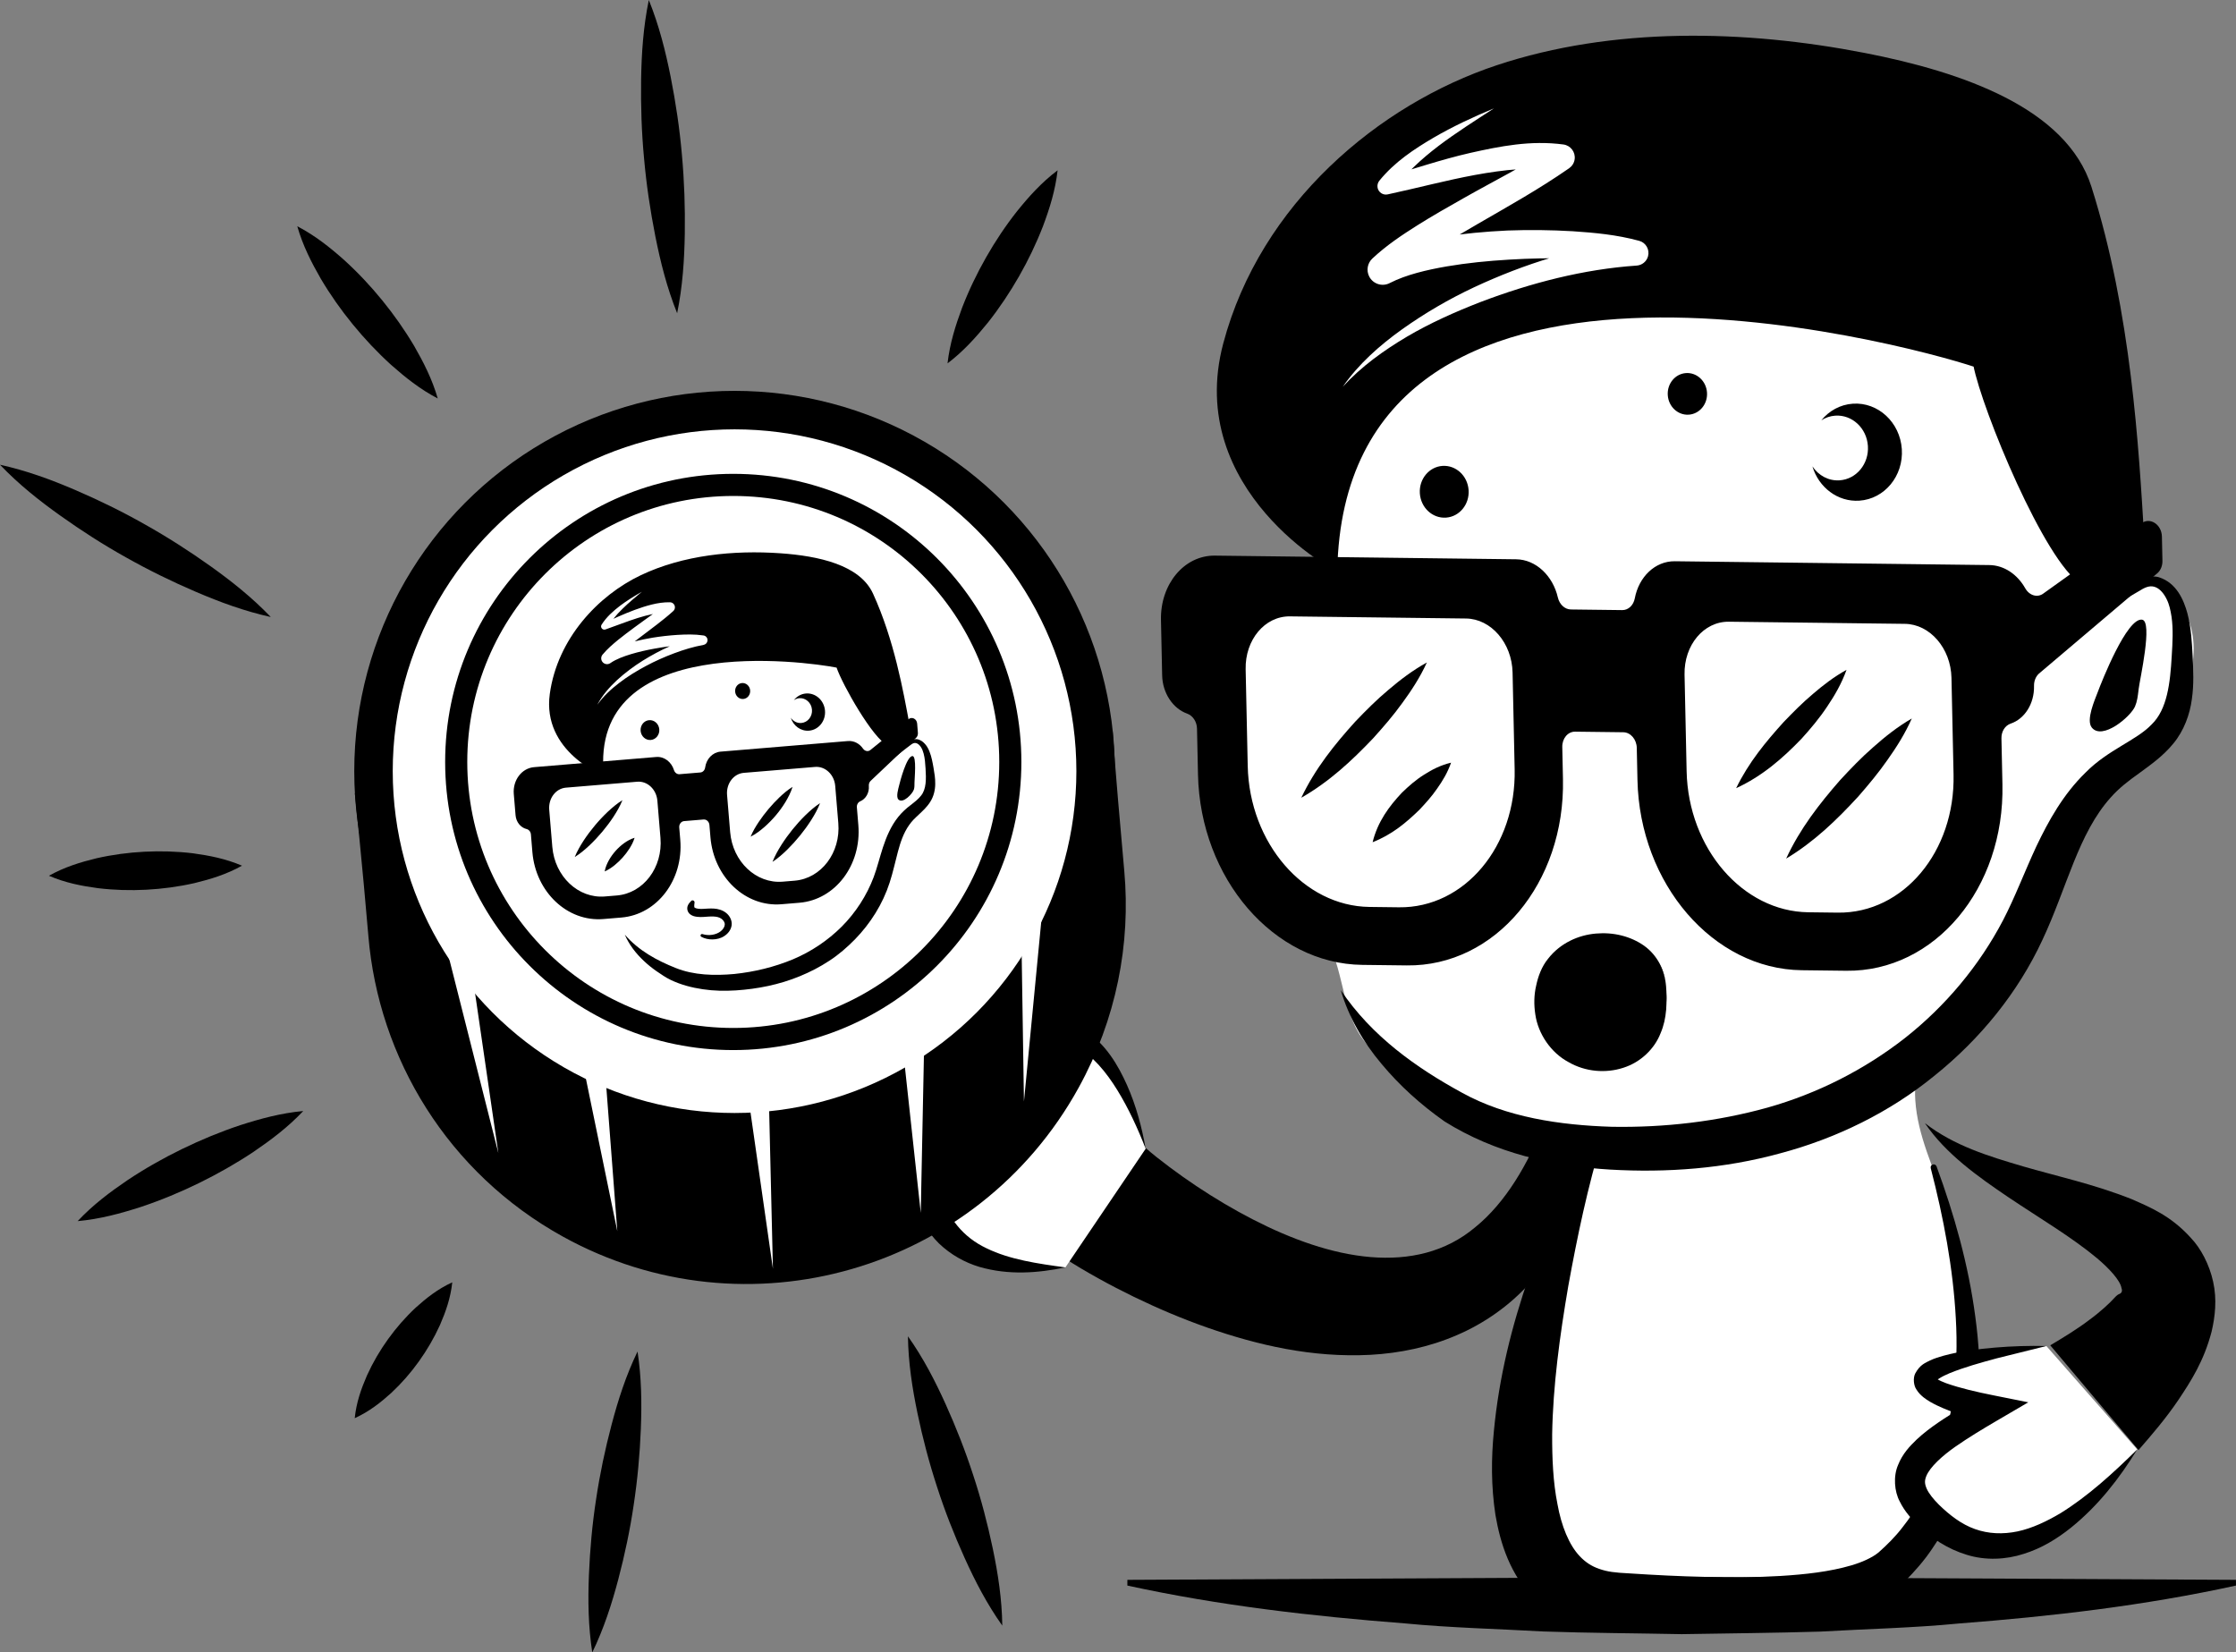 <svg xmlns="http://www.w3.org/2000/svg" xmlns:xlink="http://www.w3.org/1999/xlink" x="0" y="0" version="1.1" viewBox="0 0 117.267 86.659"><rect x="0" y="0" width="117.267" height="86.659" fill="#808080" stroke="none"/><path style="fill:#fff" d="M68.953,23.971c0.321,1.728,0.641,3.456,0.962,5.184c0.06,0.323,0.115,0.677-0.048,0.962	c-0.142,0.247-0.417,0.383-0.687,0.474c-1.734,0.584-4.187,0.118-4.951,1.78c-0.236,0.512-0.213,1.101-0.183,1.664	c0.141,2.665,0.345,5.327,0.612,7.983c0.16,1.586,0.397,3.293,1.505,4.439c0.869,0.899,2.157,1.314,2.984,2.251	c1.37,1.552,1.08,4.029,2.277,5.718c0.603,0.851,1.525,1.413,2.433,1.926c2.489,1.404,5.084,2.618,7.757,3.629	c-0.477,4.99-0.954,9.981-1.431,14.971c-0.257,2.685-0.371,5.777,1.58,7.639c1.372,1.309,3.39,1.611,5.271,1.85	c4.084,0.519,8.736,0.875,11.809-1.865c1.18-1.052,1.984-2.463,2.607-3.916c2.11-4.917,2.312-10.623,0.556-15.677	c-0.603-1.736-1.436-3.434-1.557-5.268c-0.05-0.751,0.029-1.53,0.378-2.197c0.371-0.709,1.009-1.23,1.595-1.775	c1.6-1.487,2.913-3.283,3.845-5.259c0.746-1.582,1.254-3.287,2.207-4.754c1.336-2.059,3.442-3.496,4.957-5.427	c1.515-1.931,2.331-4.858,0.786-6.765c-0.523-0.646-1.25-1.086-1.916-1.583c-4.231-3.158-5.962-8.556-8.551-13.157	c-0.407-0.723-0.856-1.451-1.519-1.949c-0.708-0.532-1.598-0.756-2.47-0.913c-2.291-0.412-4.631-0.446-6.958-0.46	c-5.155-0.03-10.311,0.038-15.464,0.203c-2.233,0.072-4.667,0.239-6.322,1.741c-1.409,1.279-1.935,3.262-2.151,5.153	c-0.358,3.139-0.043,6.353,0.917,9.363"/><g><g><path d="M60.077,60.196c0.319,0.289,0.822,0.683,1.264,1.013c0.458,0.344,0.93,0.676,1.409,0.996 c0.96,0.64,1.951,1.229,2.961,1.748c2.016,1.037,4.137,1.803,6.168,1.972c2.025,0.167,3.931-0.253,5.491-1.566 c1.581-1.28,2.78-3.312,3.633-5.522l2.941,0.883c-0.632,2.605-1.655,5.326-3.734,7.594c-1.019,1.134-2.345,2.08-3.801,2.704 c-1.455,0.633-3.016,0.95-4.534,1.034c-3.056,0.161-5.911-0.506-8.553-1.426c-1.326-0.466-2.607-1.01-3.855-1.615 c-0.624-0.304-1.24-0.622-1.85-0.961c-0.627-0.351-1.178-0.664-1.879-1.127L60.077,60.196z"/></g><g><path d="M107.526,70.554c0.716-0.428,1.444-0.872,2.028-1.319c0.6-0.435,1.117-0.921,1.35-1.184 c0.11-0.123,0.205-0.184,0.268-0.199c0.052-0.028,0.164-0.102,0.089-0.304c-0.067-0.4-0.644-1.024-1.278-1.559 c-1.323-1.106-3.021-2.105-4.639-3.192c-1.609-1.089-3.298-2.28-4.393-3.896c1.53,1.187,3.339,1.735,5.152,2.269 c1.83,0.532,3.694,0.927,5.684,1.714c0.988,0.436,2.063,0.872,3.112,2.035c0.522,0.545,0.973,1.398,1.17,2.303 c0.207,0.935,0.1,1.832-0.081,2.61c-0.402,1.545-1.083,2.599-1.739,3.581c-0.67,0.989-1.377,1.809-2.095,2.634L107.526,70.554z"/></g><g><g><path d="M84.052,59.663c-0.785,2.574-1.334,5.191-1.806,7.796c-0.445,2.606-0.801,5.219-0.843,7.762 c-0.005,1.266,0.049,2.517,0.277,3.656c0.203,1.14,0.609,2.151,1.175,2.742c0.284,0.299,0.604,0.518,1.018,0.659 c0.435,0.153,0.824,0.198,1.569,0.235c1.334,0.088,2.664,0.155,3.989,0.184c1.324,0.033,2.642,0.03,3.939-0.048 c1.291-0.079,2.582-0.22,3.722-0.555c0.564-0.166,1.084-0.398,1.427-0.677c0.447-0.398,0.882-0.828,1.256-1.317 c0.766-0.963,1.364-2.083,1.794-3.277c0.863-2.391,1.157-5.043,1.004-7.678c-0.143-2.642-0.642-5.281-1.315-7.88 c-0.023-0.085,0.027-0.173,0.112-0.196c0.08-0.021,0.163,0.023,0.192,0.099c0.932,2.536,1.673,5.164,2.033,7.885 c0.368,2.709,0.337,5.548-0.446,8.29c-0.396,1.365-0.994,2.696-1.829,3.897c-0.408,0.607-0.897,1.164-1.423,1.693 c-0.668,0.618-1.401,0.955-2.105,1.221c-2.836,0.969-5.587,1.065-8.323,1.246c-1.367,0.063-2.728,0.103-4.085,0.139 c-0.596,0.026-1.571,0.041-2.426-0.216c-0.875-0.237-1.757-0.72-2.416-1.38c-1.351-1.339-1.857-3.007-2.114-4.493 c-0.23-1.516-0.222-2.975-0.082-4.393c0.268-2.835,0.942-5.534,1.848-8.134c0.923-2.587,2.005-5.131,3.575-7.403 c0.051-0.073,0.151-0.091,0.224-0.041c0.059,0.041,0.082,0.114,0.063,0.179L84.052,59.663z"/></g></g><g><path style="fill:#fff" d="M60.085,60.243c-2.605-9.273-8.06-6.559-6.571-1.754c-5.244-1.147-5.563,1.86-5.021,3.919 c0.919,3.49,3.812,4.212,7.383,4.058"/><path d="M60.085,60.243c-0.419-1.071-0.898-2.115-1.485-3.07c-0.581-0.942-1.31-1.837-2.189-2.3 c-0.892-0.486-1.786-0.22-2.177,0.591c-0.393,0.8-0.357,1.858-0.029,2.812l0.396,1.15l-1.242-0.23 c-0.682-0.126-1.364-0.195-2.006-0.186c-0.639,0.015-1.237,0.157-1.616,0.451c-0.768,0.527-0.804,1.949-0.382,3.174 c0.358,1.245,1.162,2.254,2.384,2.829c1.213,0.593,2.674,0.806,4.137,1.003c-1.444,0.298-2.975,0.419-4.513-0.027 c-0.762-0.228-1.505-0.642-2.114-1.224c-0.601-0.591-1.033-1.332-1.323-2.092c-0.287-0.757-0.44-1.58-0.392-2.457 c0.038-0.856,0.425-1.892,1.257-2.475c0.811-0.583,1.727-0.712,2.536-0.724c0.821-0.008,1.595,0.135,2.342,0.315l-0.845,0.921 c-0.345-1.211-0.415-2.637,0.322-3.87c0.367-0.601,0.993-1.119,1.743-1.259c0.751-0.145,1.473,0.101,2.013,0.459 c1.097,0.734,1.726,1.809,2.205,2.874C59.584,57.984,59.884,59.11,60.085,60.243z"/></g><path d="M112.163,36.125c-0.004,0.031-0.007,0.062-0.011,0.093c-0.034,0.282-0.068,0.57-0.18,0.829 c-0.236,0.547-1.717,1.791-2.267,1.11c-0.318-0.394,0.163-1.464,0.303-1.84c0.213-0.572,1.539-3.937,2.333-3.819 C112.918,32.584,112.22,35.64,112.163,36.125z"/><ellipse cx="88.472" cy="20.658" rx="1.031" ry="1.093" transform="matrix(0.998 -0.067 0.067 0.998 -1.184 5.967)"/><ellipse cx="75.722" cy="25.79" rx="1.281" ry="1.359" transform="matrix(0.998 -0.067 0.067 0.998 -1.556 5.125)"/><path d="M99.741,23.553c-0.094-1.404-1.244-2.471-2.567-2.382c-0.668,0.045-1.252,0.376-1.656,0.873 c0.214-0.14,0.463-0.228,0.732-0.246c0.883-0.059,1.65,0.652,1.712,1.589c0.063,0.937-0.602,1.744-1.485,1.803 c-0.582,0.039-1.111-0.258-1.424-0.732c0.326,1.104,1.328,1.875,2.461,1.799C98.838,26.168,99.835,24.957,99.741,23.553z"/><path d="M107.182,31.113c-0.318,0.253-0.751,0.124-0.97-0.264c-0.408-0.722-1.102-1.206-1.882-1.215l-16.491-0.2 c-1.037-0.013-1.889,0.817-2.103,1.947c-0.069,0.364-0.338,0.619-0.657,0.615l-2.694-0.033c-0.32-0.004-0.6-0.266-0.684-0.632 c-0.262-1.136-1.15-1.987-2.187-2l-15.8-0.192c-1.602-0.019-2.867,1.491-2.827,3.374l0.062,2.902 c0.02,0.944,0.573,1.748,1.312,2.01c0.297,0.106,0.508,0.423,0.516,0.785l0.052,2.413c0.117,5.455,3.974,9.923,8.614,9.979 l2.337,0.028c4.64,0.056,8.307-4.32,8.19-9.775l-0.036-1.68c-0.01-0.449,0.292-0.808,0.673-0.804l2.526,0.031 c0.382,0.005,0.699,0.372,0.708,0.821l0.036,1.68c0.117,5.455,3.974,9.923,8.614,9.979l2.337,0.028 c4.64,0.056,8.307-4.32,8.19-9.775l-0.052-2.413c-0.008-0.362,0.19-0.674,0.483-0.773c0.728-0.244,1.247-1.035,1.226-1.98l0,0 c-0.005-0.252,0.089-0.488,0.255-0.64l6.224-5.276c0.166-0.152,0.26-0.388,0.255-0.64l-0.027-1.27 c-0.014-0.651-0.641-1.045-1.092-0.686L107.182,31.113z M73.369,47.582l-1.551-0.019c-3.437-0.042-6.294-3.351-6.381-7.392 l-0.109-5.073c-0.033-1.547,1.007-2.789,2.323-2.773l9.232,0.112c1.316,0.016,2.41,1.283,2.444,2.831l0.109,5.073 C79.523,44.382,76.807,47.624,73.369,47.582z M96.387,47.862l-1.551-0.019c-3.437-0.042-6.294-3.351-6.381-7.392l-0.109-5.073 c-0.033-1.547,1.007-2.789,2.323-2.773l9.232,0.112c1.316,0.016,2.41,1.283,2.444,2.831l0.109,5.073 C102.541,44.661,99.825,47.903,96.387,47.862z"/><g><path d="M68.246,41.836c0.727-1.527,1.741-2.786,2.823-3.983c0.557-0.583,1.126-1.156,1.75-1.677 c0.618-0.527,1.269-1.023,2.013-1.433c-0.353,0.772-0.8,1.458-1.28,2.114c-0.474,0.661-1.003,1.27-1.544,1.869 C70.896,39.893,69.715,40.998,68.246,41.836z"/></g><g><path d="M71.987,44.168c0.263-1.069,0.859-1.879,1.538-2.598c0.356-0.345,0.728-0.673,1.156-0.94 c0.422-0.272,0.879-0.505,1.421-0.633c-0.185,0.525-0.445,0.956-0.73,1.358c-0.279,0.407-0.603,0.765-0.934,1.116 C73.744,43.143,73.01,43.767,71.987,44.168z"/></g><g><path d="M91.052,41.335c0.657-1.351,1.553-2.431,2.497-3.474c0.487-0.506,0.981-1.006,1.525-1.464 c0.538-0.463,1.106-0.902,1.767-1.268c-0.255,0.712-0.617,1.34-1.02,1.934c-0.397,0.599-0.857,1.144-1.335,1.673 C93.5,39.763,92.419,40.707,91.052,41.335z"/></g><g><path d="M93.675,45.028c0.721-1.562,1.735-2.862,2.817-4.102c0.557-0.604,1.127-1.199,1.752-1.743 c0.619-0.55,1.272-1.069,2.02-1.503c-0.35,0.791-0.795,1.496-1.274,2.171c-0.473,0.68-1.002,1.311-1.542,1.931 C96.332,42.993,95.15,44.142,93.675,45.028z"/></g><path d="M70.132,29.949c-0.002,0.121-8.03-4.203-5.98-11.933c1.951-7.355,8.178-12.546,14.342-14.594 c6.091-2.025,13.005-1.871,19.308-0.644c5.096,0.993,10.575,2.882,11.884,7.019c2.1,6.635,2.479,13.677,2.771,18.465l-3.326,2.35 c-1.876-1.108-5.184-9.117-5.639-11.453l0.1,0.096C99.757,17.973,70.519,10.125,70.132,29.949z"/><g><path style="fill:#fff" d="M70.42,20.285c0.824-1.188,1.931-2.171,3.113-3.015c1.186-0.845,2.452-1.583,3.773-2.203 c2.646-1.235,5.461-2.124,8.424-2.462l-0.12,1.301c-0.998-0.223-2.102-0.312-3.19-0.347c-1.094-0.034-2.195-0.008-3.29,0.058 c-1.095,0.064-2.188,0.173-3.254,0.354c-1.055,0.183-2.132,0.437-2.967,0.862l-0.031,0.016c-0.392,0.199-0.871,0.043-1.07-0.348 c-0.165-0.323-0.087-0.706,0.165-0.942c0.757-0.708,1.553-1.23,2.352-1.738c0.8-0.501,1.609-0.964,2.418-1.419 c1.607-0.913,3.267-1.736,4.746-2.71l0.287,1.254c-1.38-0.222-2.921-0.043-4.415,0.229c-1.509,0.278-2.997,0.678-4.555,1.013 l-0.029,0.006c-0.24,0.052-0.476-0.101-0.528-0.341c-0.029-0.136,0.009-0.273,0.089-0.374c0.8-0.985,1.819-1.654,2.837-2.254 c1.026-0.596,2.091-1.092,3.175-1.542c-0.983,0.641-1.973,1.265-2.896,1.962c-0.916,0.698-1.777,1.482-2.388,2.371L72.598,9.31 c1.469-0.423,2.969-0.94,4.519-1.293c1.55-0.346,3.152-0.67,4.876-0.44c0.376,0.05,0.64,0.396,0.59,0.772 c-0.026,0.198-0.135,0.365-0.287,0.472L82.28,8.832c-1.576,1.095-3.187,1.989-4.777,2.91c-0.794,0.458-1.581,0.919-2.338,1.404 c-0.752,0.484-1.492,1-2.079,1.557l-0.936-1.274c1.177-0.58,2.322-0.803,3.469-1c1.146-0.183,2.289-0.285,3.433-0.34 c1.144-0.042,2.288-0.03,3.434,0.038c1.148,0.078,2.291,0.18,3.471,0.5l0.008,0.002c0.353,0.095,0.561,0.458,0.466,0.812 c-0.076,0.279-0.32,0.468-0.594,0.487c-2.771,0.189-5.556,0.907-8.201,1.915c-1.322,0.514-2.625,1.093-3.852,1.815 C72.564,18.382,71.394,19.22,70.42,20.285z"/></g><g><path d="M70.317,51.927c1.623,2.418,3.956,4.066,6.359,5.38c2.328,1.287,5.128,1.702,7.857,1.786 c2.77,0.048,5.54-0.276,8.167-1.007c2.628-0.743,5.069-1.981,7.202-3.645c2.122-1.672,3.893-3.787,5.144-6.172 c0.625-1.197,1.125-2.537,1.753-3.887c0.638-1.339,1.411-2.732,2.577-3.865c1.18-1.201,2.674-1.687,3.467-2.525 c0.819-0.789,0.973-2.173,1.054-3.591c0.044-0.716,0.084-1.404-0.011-2.06c-0.053-0.332-0.115-0.638-0.254-0.914 c-0.133-0.275-0.331-0.524-0.566-0.625c-0.241-0.106-0.49-0.051-0.811,0.154l-0.929,0.541l-1.848,1.121l1.694-1.345l0.864-0.659 c0.25-0.209,0.734-0.487,1.2-0.337c0.904,0.296,1.286,1.165,1.483,1.891c0.199,0.756,0.235,1.519,0.273,2.238 c0.033,0.722,0.076,1.478-0.041,2.269c-0.103,0.782-0.407,1.639-0.966,2.315c-0.548,0.672-1.207,1.126-1.783,1.551 c-0.594,0.423-1.074,0.795-1.495,1.27c-1.717,1.903-2.298,4.727-3.588,7.474c-1.289,2.782-3.275,5.208-5.651,7.118 c-2.362,1.935-5.181,3.305-8.102,4.081c-2.923,0.804-5.949,1.026-8.926,0.854c-2.986-0.178-6.029-0.862-8.678-2.523 c-1.248-0.88-2.352-1.871-3.314-3.028C71.488,54.649,70.724,53.327,70.317,51.927z"/></g><g><path d="M87.378,51.731c-0.286-3.426-5.504-3.171-6.013,0.004C80.614,56.413,87.845,57.317,87.378,51.731z"/><path d="M87.378,51.731c-0.048-0.827-0.547-1.606-1.268-1.949c-0.715-0.352-1.557-0.328-2.248-0.063 c-0.701,0.255-1.246,0.765-1.503,1.321c-0.122,0.287-0.201,0.567-0.209,0.886c-0.013,0.341,0.013,0.66,0.071,0.959 c0.117,0.6,0.431,1.094,0.898,1.51c0.48,0.389,1.131,0.679,1.838,0.674c0.703,0.01,1.443-0.339,1.896-1 C87.301,53.407,87.445,52.546,87.378,51.731z M87.378,51.731c0.048,0.813,0.054,1.665-0.292,2.462 c-0.311,0.802-1.032,1.515-1.955,1.806c-0.912,0.297-1.986,0.217-2.876-0.302c-0.909-0.485-1.59-1.471-1.736-2.501 c-0.079-0.51-0.068-1.024,0.043-1.497c0.102-0.495,0.294-1.013,0.624-1.416c0.644-0.832,1.608-1.249,2.514-1.324 c0.912-0.082,1.819,0.141,2.523,0.637C86.93,50.1,87.325,50.913,87.378,51.731z"/></g><g><path style="fill:#fff" d="M107.321,70.589c0,0-12.114,1.209-2.952,3.287c-4.73,2.538-5.032,3.923-3.043,5.75 c2.515,2.311,6.03,2.363,10.76-3.612"/><path d="M107.321,70.59l-2.594,0.644c-0.852,0.229-1.71,0.468-2.486,0.784c-0.19,0.081-0.376,0.169-0.529,0.266 c-0.149,0.08-0.284,0.242-0.219,0.177c0.039-0.046,0.015-0.201,0.005-0.202c-0.002-0.012,0.037,0.026,0.091,0.06 c0.118,0.075,0.294,0.155,0.478,0.222c0.753,0.266,1.612,0.461,2.461,0.631l1.845,0.37l-1.663,0.973 c-0.748,0.438-1.487,0.884-2.171,1.361c-0.664,0.466-1.322,1.053-1.517,1.542c-0.091,0.232-0.09,0.389,0.024,0.655 c0.115,0.258,0.357,0.553,0.633,0.831c0.571,0.557,1.191,1.036,1.897,1.285c0.7,0.252,1.465,0.284,2.236,0.123 c0.771-0.165,1.528-0.526,2.255-0.957c1.445-0.896,2.752-2.094,4.018-3.339c-0.93,1.515-2.04,2.947-3.479,4.106 c-0.721,0.575-1.536,1.08-2.478,1.37c-0.93,0.303-2.007,0.354-2.988,0.045c-0.981-0.297-1.847-0.86-2.537-1.533 c-0.348-0.343-0.704-0.72-0.971-1.261c-0.283-0.524-0.345-1.324-0.089-1.911c0.235-0.594,0.615-0.99,0.974-1.336 c0.367-0.343,0.749-0.629,1.135-0.893c0.77-0.53,1.567-0.961,2.373-1.363l0.182,1.343c-0.881-0.235-1.758-0.462-2.646-0.889 c-0.223-0.11-0.448-0.229-0.689-0.418c-0.121-0.102-0.25-0.214-0.371-0.415c-0.132-0.188-0.186-0.589-0.053-0.838 c0.259-0.475,0.539-0.549,0.773-0.678c0.242-0.109,0.473-0.181,0.702-0.245c0.912-0.248,1.806-0.351,2.705-0.428 C105.527,70.596,106.424,70.57,107.321,70.59z"/></g><g><path style="stroke:#000;stroke-width:1.572;stroke-miterlimit:10" d="M57.567,38.371c0,0,0.064,1.267,0.613,7.376 c0.33,3.665-0.394,7.465-2.307,10.93c-5.1,9.238-16.724,12.593-25.962,7.492c-5.809-3.207-9.291-8.993-9.808-15.143 c-0.305-3.631-0.712-7.511-0.712-7.511"/><circle style="fill:#fff;stroke:#000;stroke-width:2.018;stroke-miterlimit:10" cx="38.524" cy="40.443" r="18.936"/><circle style="fill:#fff;stroke:#000;stroke-width:1.16;stroke-miterlimit:10" cx="38.456" cy="39.96" r="14.53"/><g><path d="M38.076,47.872c-0.188-0.15-0.428-0.21-0.634-0.223c-0.209-0.013-0.408,0.008-0.582,0.016 c-0.086,0.003-0.17,0.002-0.245-0.008c-0.074-0.008-0.142-0.033-0.162-0.045c-0.011-0.006-0.034-0.016-0.039-0.045 c-0.006-0.029-0.004-0.067-0.002-0.111c0.002-0.024,0.003-0.041,0.008-0.08l0.005-0.03c0.001-0.004,0.002-0.018,0.001-0.027 c0.001,0.001-0.004-0.043-0.029-0.068c-0.018-0.023-0.062-0.037-0.086-0.033c-0.009,0.001-0.019,0.003-0.028,0.006 c-0.037,0.018-0.03,0.022-0.039,0.031c-0.009,0.014-0.063,0.068-0.08,0.087c-0.037,0.041-0.069,0.091-0.094,0.154 c-0.024,0.062-0.037,0.143-0.017,0.233c0.02,0.09,0.081,0.174,0.145,0.223c0.132,0.099,0.255,0.114,0.365,0.13 c0.111,0.013,0.214,0.012,0.316,0.007c0.387-0.027,0.736-0.068,0.958,0.096c0.11,0.08,0.181,0.195,0.173,0.307 c-0.006,0.117-0.09,0.252-0.212,0.347c-0.243,0.193-0.627,0.251-0.954,0.149l-0.002-0.001c-0.035-0.011-0.074,0.004-0.092,0.037 c-0.021,0.038-0.007,0.085,0.031,0.106c0.18,0.099,0.385,0.14,0.591,0.137c0.204-0.004,0.42-0.051,0.606-0.172 c0.182-0.117,0.352-0.301,0.392-0.562C38.406,48.266,38.262,48.014,38.076,47.872z"/><path d="M47.96,41.041c0,0.012,0,0.024,0,0.036c0,0.109,0.001,0.22-0.03,0.324c-0.064,0.219-0.57,0.762-0.811,0.529 c-0.139-0.135-0.007-0.565,0.029-0.715c0.054-0.228,0.402-1.571,0.71-1.563C48.082,39.657,47.96,40.853,47.96,41.041z"/><ellipse cx="38.927" cy="36.227" rx=".395" ry=".419" transform="matrix(0.997 -0.083 0.083 0.997 -2.869 3.352)"/><ellipse cx="34.068" cy="38.274" rx=".491" ry=".521" transform="matrix(0.997 -0.083 0.083 0.997 -3.056 2.956)"/><path d="M43.267,37.268c0.045,0.538-0.33,1.009-0.837,1.051c-0.436,0.036-0.828-0.256-0.957-0.681 c0.122,0.183,0.328,0.297,0.553,0.278c0.338-0.028,0.588-0.342,0.558-0.701c-0.03-0.359-0.328-0.627-0.667-0.599 c-0.106,0.009-0.201,0.048-0.284,0.105c0.152-0.197,0.376-0.33,0.634-0.352C42.775,36.328,43.222,36.73,43.267,37.268z"/><path d="M45.659,39.324c-0.123,0.11-0.301,0.077-0.399-0.065c-0.182-0.262-0.474-0.422-0.79-0.396l-6.682,0.556 c-0.42,0.035-0.746,0.387-0.806,0.83c-0.019,0.143-0.122,0.251-0.252,0.262l-1.092,0.091c-0.129,0.011-0.249-0.079-0.292-0.217 c-0.132-0.427-0.512-0.721-0.932-0.686l-6.402,0.533c-0.649,0.054-1.126,0.684-1.066,1.407l0.093,1.115 c0.03,0.363,0.273,0.651,0.578,0.724c0.123,0.029,0.216,0.143,0.227,0.282l0.077,0.927c0.174,2.095,1.84,3.667,3.72,3.511 l0.947-0.079c1.88-0.156,3.263-1.982,3.089-4.077l-0.054-0.645c-0.014-0.172,0.099-0.322,0.254-0.335l1.023-0.085 c0.155-0.013,0.292,0.116,0.306,0.289l0.054,0.645c0.174,2.095,1.84,3.667,3.72,3.511l0.947-0.079 c1.88-0.156,3.263-1.982,3.089-4.077l-0.077-0.927C44.927,42.2,45,42.072,45.116,42.023c0.289-0.122,0.481-0.446,0.45-0.809l0,0 c-0.008-0.097,0.025-0.191,0.088-0.256l2.397-2.27c0.064-0.065,0.096-0.159,0.088-0.256L48.1,37.944 c-0.021-0.25-0.284-0.378-0.458-0.222L45.659,39.324z M32.351,46.962l-0.629,0.052c-1.393,0.116-2.626-1.049-2.756-2.601 l-0.162-1.949c-0.049-0.594,0.343-1.112,0.876-1.157l3.741-0.311c0.533-0.044,1.006,0.402,1.055,0.996l0.162,1.949 C34.768,45.494,33.744,46.846,32.351,46.962z M41.678,46.186l-0.629,0.052c-1.393,0.116-2.626-1.049-2.756-2.601l-0.162-1.949 c-0.049-0.594,0.343-1.112,0.876-1.157l3.741-0.311c0.533-0.044,1.006,0.402,1.055,0.996l0.162,1.949 C44.095,44.718,43.07,46.07,41.678,46.186z"/><g><path d="M30.143,44.946c0.128-0.316,0.295-0.6,0.473-0.874c0.18-0.273,0.375-0.532,0.583-0.781 c0.208-0.249,0.43-0.486,0.667-0.711c0.239-0.223,0.489-0.437,0.778-0.617c-0.127,0.317-0.294,0.6-0.472,0.874 c-0.18,0.273-0.375,0.532-0.584,0.781c-0.209,0.248-0.43,0.486-0.667,0.71C30.683,44.552,30.432,44.765,30.143,44.946z"/></g><g><path d="M31.712,45.701c0.04-0.22,0.123-0.408,0.22-0.586c0.099-0.176,0.217-0.339,0.349-0.488 c0.132-0.149,0.28-0.285,0.443-0.404c0.165-0.118,0.343-0.222,0.557-0.287c-0.064,0.214-0.161,0.392-0.266,0.561 c-0.107,0.167-0.225,0.322-0.354,0.467c-0.129,0.145-0.269,0.281-0.423,0.406C32.082,45.495,31.917,45.611,31.712,45.701z"/></g><g><path d="M39.366,43.878c0.115-0.28,0.264-0.527,0.422-0.766c0.159-0.237,0.33-0.462,0.512-0.679 c0.182-0.216,0.375-0.424,0.581-0.621c0.208-0.196,0.426-0.385,0.684-0.546c-0.09,0.29-0.224,0.549-0.372,0.796 c-0.15,0.246-0.319,0.479-0.504,0.697c-0.185,0.219-0.385,0.425-0.602,0.615C39.868,43.564,39.636,43.74,39.366,43.878z"/></g><g><path d="M40.514,45.199c0.126-0.323,0.292-0.614,0.47-0.896c0.179-0.28,0.374-0.548,0.581-0.805 c0.208-0.257,0.429-0.503,0.666-0.736c0.238-0.232,0.489-0.454,0.779-0.645c-0.126,0.323-0.291,0.615-0.469,0.896 c-0.179,0.28-0.374,0.548-0.582,0.804c-0.208,0.257-0.43,0.502-0.667,0.736C41.054,44.786,40.803,45.009,40.514,45.199z"/></g><path d="M45.786,31.133c-0.692-1.514-2.867-1.977-4.853-2.117c-2.457-0.173-5.097,0.092-7.321,1.148 c-2.251,1.068-4.379,3.336-4.778,6.227c-0.419,3.039,2.84,4.31,2.835,4.264c-0.775-7.515,10.565-5.967,12.206-5.643 c0.304,0.896,1.915,3.74,2.674,4.072l1.156-1.05C47.369,36.224,46.896,33.561,45.786,31.133z M37.104,33.608 c-0.016,0.11-0.101,0.193-0.205,0.212c-0.523,0.096-1.042,0.252-1.549,0.443c-0.507,0.19-1.005,0.411-1.485,0.669 c-0.48,0.257-0.947,0.542-1.38,0.874c-0.433,0.331-0.841,0.703-1.16,1.156c0.257-0.492,0.631-0.919,1.04-1.299 c0.413-0.377,0.863-0.713,1.337-1.011c0.457-0.284,0.932-0.541,1.426-0.76c-0.267,0.035-0.534,0.074-0.799,0.124 c-0.414,0.075-0.825,0.167-1.223,0.286c-0.393,0.119-0.794,0.265-1.088,0.469l-0.008,0.006c-0.139,0.096-0.329,0.061-0.425-0.078 c-0.08-0.115-0.069-0.267,0.017-0.369c0.255-0.305,0.534-0.541,0.814-0.772c0.281-0.228,0.568-0.442,0.854-0.653 c0.323-0.24,0.652-0.47,0.972-0.704c-0.265,0.054-0.53,0.125-0.794,0.208c-0.561,0.177-1.109,0.398-1.687,0.599l-0.011,0.004 c-0.089,0.031-0.186-0.016-0.217-0.105c-0.018-0.051-0.009-0.104,0.017-0.146c0.259-0.412,0.613-0.717,0.972-0.995 c0.364-0.274,0.749-0.509,1.14-0.732c-0.345,0.289-0.69,0.576-1.008,0.886c-0.174,0.168-0.338,0.346-0.485,0.532 c0.096-0.043,0.192-0.087,0.289-0.129c0.275-0.122,0.557-0.236,0.843-0.343c0.287-0.105,0.579-0.201,0.883-0.276 c0.303-0.075,0.62-0.125,0.953-0.119c0.146,0.003,0.262,0.123,0.259,0.269c-0.001,0.075-0.034,0.143-0.086,0.19l-0.006,0.006 c-0.273,0.249-0.555,0.471-0.836,0.69c-0.282,0.218-0.564,0.432-0.846,0.642c-0.112,0.084-0.223,0.169-0.334,0.255 c0.312-0.078,0.625-0.141,0.94-0.195c0.434-0.07,0.87-0.119,1.309-0.147c0.441-0.024,0.88-0.04,1.345,0.029l0.007,0.001 C37.029,33.341,37.124,33.47,37.104,33.608z"/><path d="M32.767,49.015c0.731,0.845,1.697,1.363,2.673,1.751c0.947,0.381,2.032,0.408,3.075,0.313 c1.057-0.111,2.096-0.364,3.063-0.765c0.966-0.406,1.837-0.991,2.572-1.724c0.73-0.736,1.305-1.624,1.67-2.591 c0.182-0.485,0.309-1.019,0.486-1.562c0.18-0.54,0.41-1.106,0.8-1.592c0.192-0.243,0.433-0.458,0.651-0.621 c0.217-0.17,0.417-0.325,0.551-0.502c0.275-0.339,0.269-0.873,0.233-1.417c-0.017-0.275-0.034-0.538-0.101-0.784 c-0.036-0.124-0.074-0.238-0.139-0.336c-0.064-0.099-0.15-0.184-0.245-0.211c-0.097-0.029-0.189,0.004-0.302,0.097 c-0.11,0.081-0.219,0.165-0.328,0.25l-0.652,0.513l0.581-0.592c0.098-0.098,0.196-0.195,0.299-0.291 c0.026-0.024,0.05-0.047,0.08-0.071c0.031-0.026,0.064-0.051,0.103-0.07c0.076-0.039,0.17-0.056,0.258-0.044 c0.18,0.027,0.315,0.137,0.419,0.253c0.107,0.118,0.18,0.262,0.234,0.398c0.111,0.279,0.16,0.567,0.209,0.84 c0.046,0.273,0.098,0.559,0.091,0.866c-0.003,0.303-0.078,0.643-0.26,0.927c-0.177,0.282-0.407,0.485-0.606,0.674 c-0.1,0.095-0.197,0.183-0.281,0.272c-0.082,0.091-0.16,0.18-0.228,0.282c-0.28,0.397-0.449,0.881-0.584,1.395 c-0.139,0.514-0.251,1.061-0.433,1.618c-0.361,1.12-1.004,2.136-1.819,2.974c-0.41,0.417-0.854,0.804-1.346,1.123 c-0.489,0.323-1.01,0.59-1.547,0.81c-1.075,0.443-2.217,0.669-3.358,0.743c-0.575,0.036-1.156,0.026-1.732-0.061 c-0.575-0.085-1.151-0.234-1.69-0.494c-0.139-0.063-0.258-0.141-0.379-0.216c-0.121-0.078-0.24-0.156-0.357-0.239 c-0.235-0.164-0.46-0.344-0.667-0.542C33.341,49.996,32.986,49.529,32.767,49.015z"/></g><g><polygon style="fill:#fff" points="40.301 56.649 40.536 66.541 39.132 56.747"/></g><g><polygon style="fill:#fff" points="48.473 54.472 48.289 63.609 47.301 54.523"/></g><g><polygon style="fill:#fff" points="54.71 47.274 53.701 57.77 53.538 47.227"/></g><g><polygon style="fill:#fff" points="31.67 55.342 32.375 64.57 30.509 55.506"/></g><g><polygon style="fill:#fff" points="24.495 49.205 26.136 60.471 23.344 49.434"/></g></g><g><path d="M35.513,16.428c-0.535-1.332-0.874-2.682-1.144-4.038c-0.269-1.356-0.47-2.718-0.592-4.087 c-0.129-1.369-0.174-2.745-0.154-4.127C33.645,2.795,33.737,1.406,34.027,0c0.537,1.332,0.877,2.681,1.147,4.037 c0.268,1.356,0.471,2.718,0.589,4.087c0.125,1.369,0.172,2.745,0.151,4.127C35.891,13.633,35.8,15.022,35.513,16.428z"/></g><g><path d="M49.693,19.057c0.12-1.05,0.421-1.996,0.764-2.918c0.354-0.916,0.776-1.793,1.256-2.638 c0.48-0.845,1.02-1.654,1.628-2.426c0.618-0.766,1.28-1.506,2.125-2.143c-0.118,1.051-0.418,1.998-0.762,2.919 c-0.354,0.916-0.776,1.794-1.258,2.637c-0.482,0.843-1.022,1.653-1.63,2.424C51.195,17.677,50.535,18.418,49.693,19.057z"/></g><g><path d="M47.617,70.08c0.805,1.137,1.422,2.334,1.974,3.553c0.551,1.219,1.037,2.459,1.448,3.725 c0.417,1.263,0.754,2.551,1.029,3.861c0.273,1.31,0.479,2.641,0.497,4.034c-0.807-1.135-1.426-2.333-1.977-3.552 c-0.55-1.219-1.038-2.459-1.445-3.725c-0.414-1.264-0.753-2.552-1.026-3.862C47.845,72.804,47.637,71.473,47.617,70.08z"/></g><g><path d="M22.958,20.898c-0.936-0.49-1.71-1.112-2.447-1.764c-0.727-0.66-1.394-1.37-2.009-2.122 c-0.615-0.752-1.176-1.547-1.677-2.393c-0.491-0.853-0.944-1.737-1.234-2.753c0.938,0.488,1.713,1.109,2.449,1.762 c0.727,0.66,1.394,1.37,2.007,2.123c0.613,0.753,1.174,1.549,1.675,2.394C22.212,19,22.666,19.883,22.958,20.898z"/></g><g><path d="M14.201,32.358c-1.386-0.306-2.675-0.783-3.93-1.321c-1.255-0.538-2.476-1.136-3.659-1.803 c-1.186-0.661-2.331-1.396-3.443-2.188C2.057,26.255,0.98,25.4,0,24.373c1.387,0.304,2.677,0.78,3.932,1.318 c1.254,0.54,2.477,1.136,3.657,1.806c1.184,0.664,2.33,1.397,3.442,2.189C12.142,30.479,13.22,31.333,14.201,32.358z"/></g><g><path d="M12.692,45.4c-0.822,0.459-1.655,0.71-2.491,0.913c-0.836,0.19-1.676,0.302-2.52,0.347 c-0.844,0.046-1.691,0.021-2.542-0.081c-0.852-0.114-1.707-0.278-2.572-0.651c0.822-0.461,1.655-0.713,2.49-0.916 c0.836-0.19,1.676-0.302,2.52-0.345c0.844-0.043,1.691-0.019,2.543,0.083C10.972,44.867,11.826,45.03,12.692,45.4z"/></g><g><path d="M15.904,58.266c-0.804,0.854-1.699,1.522-2.615,2.146c-0.922,0.613-1.878,1.155-2.863,1.637 c-0.985,0.483-2.001,0.902-3.051,1.252c-1.055,0.339-2.133,0.633-3.302,0.739c0.803-0.857,1.697-1.525,2.614-2.148 c0.922-0.613,1.878-1.155,2.864-1.635c0.986-0.48,2.002-0.9,3.052-1.25C13.659,58.668,14.735,58.374,15.904,58.266z"/></g><g><path d="M23.719,67.25c-0.089,0.836-0.347,1.551-0.644,2.237c-0.308,0.679-0.679,1.313-1.104,1.907 c-0.425,0.595-0.907,1.148-1.452,1.657c-0.555,0.501-1.151,0.974-1.916,1.324c0.087-0.837,0.344-1.553,0.642-2.239 c0.308-0.679,0.679-1.313,1.106-1.906c0.427-0.593,0.909-1.147,1.454-1.656C22.361,68.074,22.956,67.601,23.719,67.25z"/></g><g><path d="M33.436,70.878c0.21,1.376,0.226,2.724,0.173,4.061c-0.053,1.337-0.175,2.664-0.374,3.979 c-0.193,1.316-0.469,2.619-0.81,3.913c-0.342,1.293-0.755,2.576-1.363,3.83c-0.213-1.377-0.23-2.724-0.176-4.061 c0.055-1.336,0.174-2.664,0.377-3.978c0.196-1.315,0.471-2.619,0.813-3.912C32.418,73.415,32.83,72.131,33.436,70.878z"/></g></g><g><path d="M117.267,83.152c-4.845,1.062-9.69,1.616-14.535,1.99c-2.422,0.237-4.845,0.283-7.268,0.425 c-2.422,0.073-4.845,0.092-7.268,0.134c-2.422-0.049-4.845-0.057-7.268-0.141c-2.423-0.138-4.845-0.19-7.268-0.425 c-4.845-0.375-9.69-0.927-14.535-1.982v-0.3l29.07-0.15l29.07,0.15V83.152z"/></g></svg>